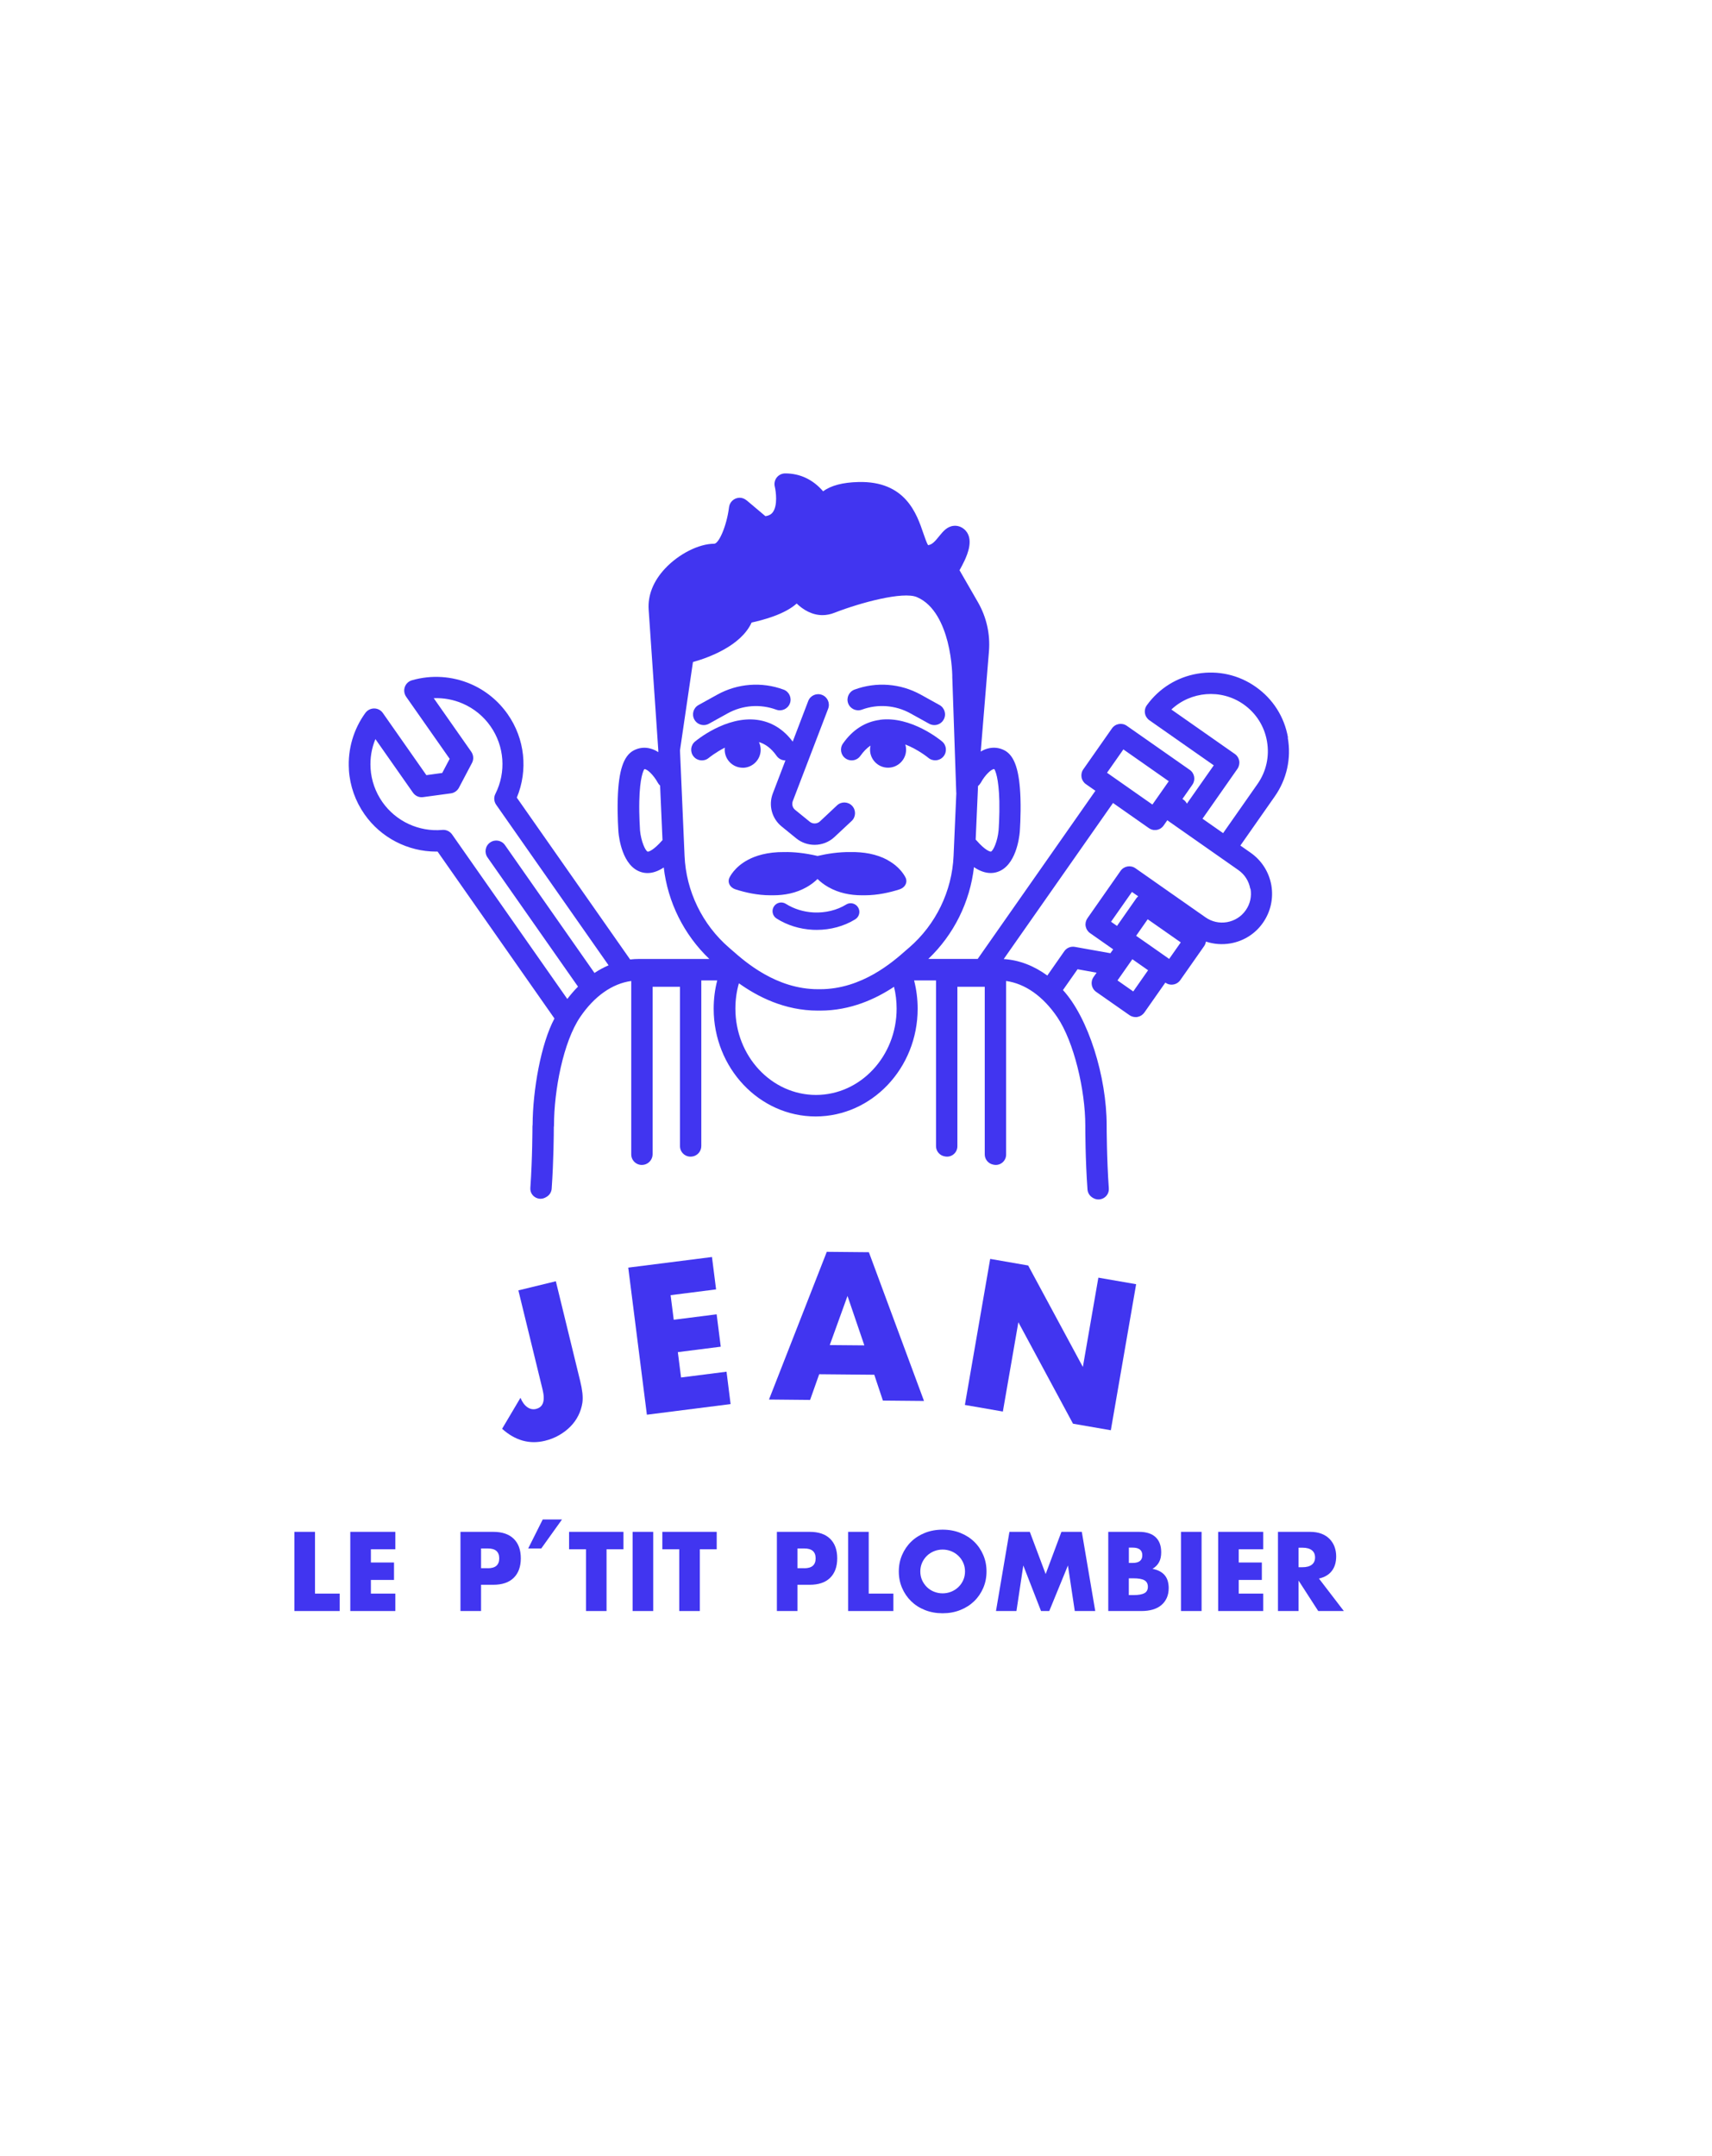 <svg width="162" height="204" viewBox="0 0 162 204" fill="none" xmlns="http://www.w3.org/2000/svg">
<g filter="url(#filter0_d_42_2)">
<rect width="156" height="198" rx="70" fill="white"/>
</g>
<path d="M29.807 144.936H27.857V152.428H32.141V150.779H29.807V144.936Z" fill="#4135F0"/>
<path d="M33.147 152.428H37.41V150.779H35.096V149.486H37.284V147.837H35.096V146.585H37.41V144.936H33.147V152.428Z" fill="#4135F0"/>
<path d="M46.672 144.936H43.572V152.428H45.521V149.944H46.676C47.519 149.944 48.163 149.726 48.609 149.288C49.055 148.85 49.282 148.234 49.282 147.44C49.282 146.646 49.059 146.03 48.609 145.592C48.163 145.155 47.519 144.936 46.676 144.936H46.672ZM46.166 148.376H45.521V146.508H46.166C46.883 146.508 47.24 146.82 47.24 147.444C47.24 148.068 46.883 148.38 46.166 148.38V148.376Z" fill="#4135F0"/>
<path d="M49.982 146.508H51.218L53.18 143.765H51.356L49.982 146.508Z" fill="#4135F0"/>
<path d="M53.85 146.585H55.45V152.428H57.395V146.585H58.996V144.936H53.85V146.585Z" fill="#4135F0"/>
<path d="M61.81 144.936H59.861V152.428H61.81V144.936Z" fill="#4135F0"/>
<path d="M62.674 146.585H64.275V152.428H66.22V146.585H67.82V144.936H62.674V146.585Z" fill="#4135F0"/>
<path d="M76.614 144.936H73.514V152.428H75.463V149.944H76.618C77.461 149.944 78.105 149.726 78.551 149.288C78.996 148.85 79.223 148.234 79.223 147.44C79.223 146.646 79 146.03 78.551 145.592C78.105 145.155 77.461 144.936 76.618 144.936H76.614ZM76.107 148.376H75.463V146.508H76.107C76.824 146.508 77.181 146.82 77.181 147.444C77.181 148.068 76.824 148.38 76.107 148.38V148.376Z" fill="#4135F0"/>
<path d="M82.203 144.936H80.254V152.428H84.537V150.779H82.203V144.936Z" fill="#4135F0"/>
<path d="M92.183 145.872C91.814 145.515 91.376 145.236 90.866 145.033C90.355 144.83 89.8 144.729 89.196 144.729C88.593 144.729 88.029 144.83 87.523 145.033C87.016 145.236 86.579 145.515 86.214 145.872C85.849 146.228 85.565 146.65 85.359 147.128C85.152 147.61 85.051 148.125 85.051 148.684C85.051 149.243 85.152 149.758 85.359 150.24C85.565 150.722 85.849 151.14 86.214 151.496C86.579 151.853 87.012 152.133 87.523 152.335C88.033 152.538 88.588 152.639 89.196 152.639C89.804 152.639 90.355 152.538 90.866 152.335C91.376 152.133 91.814 151.853 92.183 151.496C92.552 151.14 92.835 150.718 93.042 150.24C93.249 149.758 93.35 149.243 93.35 148.684C93.35 148.125 93.249 147.61 93.042 147.128C92.835 146.646 92.552 146.228 92.183 145.872ZM91.145 149.511C91.032 149.762 90.878 149.981 90.683 150.167C90.489 150.354 90.262 150.496 90.007 150.601C89.751 150.702 89.48 150.755 89.196 150.755C88.913 150.755 88.641 150.702 88.386 150.601C88.13 150.5 87.908 150.354 87.713 150.167C87.523 149.981 87.369 149.762 87.255 149.511C87.142 149.26 87.085 148.984 87.085 148.684C87.085 148.384 87.142 148.113 87.255 147.857C87.369 147.606 87.519 147.387 87.713 147.201C87.904 147.015 88.13 146.873 88.386 146.767C88.641 146.666 88.913 146.613 89.196 146.613C89.48 146.613 89.751 146.666 90.007 146.767C90.262 146.869 90.489 147.015 90.683 147.201C90.878 147.387 91.032 147.606 91.145 147.857C91.259 148.109 91.316 148.384 91.316 148.684C91.316 148.984 91.259 149.256 91.145 149.511Z" fill="#4135F0"/>
<path d="M100.438 144.936L98.947 148.931L97.447 144.936H95.519L94.246 152.428H96.183L96.831 148.117L98.509 152.428H99.287L101.054 148.117L101.702 152.428H103.639L102.367 144.936H100.438Z" fill="#4135F0"/>
<path d="M110.244 149.081C110.123 148.923 109.961 148.789 109.766 148.68C109.572 148.571 109.333 148.49 109.057 148.437C109.337 148.267 109.543 148.056 109.677 147.805C109.815 147.558 109.88 147.242 109.88 146.865C109.88 146.241 109.701 145.767 109.345 145.434C108.988 145.102 108.461 144.936 107.773 144.936H104.871V152.428H108.003C108.401 152.428 108.757 152.384 109.077 152.291C109.397 152.197 109.665 152.06 109.888 151.873C110.111 151.687 110.281 151.46 110.406 151.188C110.528 150.917 110.589 150.605 110.589 150.252C110.589 150.025 110.56 149.815 110.508 149.616C110.455 149.418 110.366 149.239 110.244 149.081ZM106.82 146.427H107.177C107.785 146.427 108.093 146.67 108.093 147.152C108.093 147.635 107.789 147.878 107.177 147.878H106.82V146.427ZM108.299 150.731C108.089 150.856 107.736 150.921 107.246 150.921H106.816V149.333H107.246C107.736 149.333 108.089 149.397 108.299 149.523C108.51 149.649 108.619 149.851 108.619 150.131C108.619 150.41 108.514 150.613 108.299 150.739V150.731Z" fill="#4135F0"/>
<path d="M113.701 144.936H111.752V152.428H113.701V144.936Z" fill="#4135F0"/>
<path d="M115.27 152.428H119.533V150.779H117.215V149.486H119.403V147.837H117.215V146.585H119.533V144.936H115.27V152.428Z" fill="#4135F0"/>
<path d="M124.808 149.357C125.343 149.231 125.752 148.992 126.023 148.636C126.299 148.283 126.437 147.817 126.437 147.25C126.437 146.934 126.384 146.634 126.283 146.354C126.181 146.074 126.027 145.831 125.825 145.621C125.622 145.41 125.367 145.24 125.055 145.118C124.743 144.997 124.378 144.936 123.961 144.936H120.93V152.428H122.879V149.547L124.739 152.428H127.162L124.808 149.357ZM124.131 148.044C123.924 148.202 123.633 148.283 123.248 148.283H122.879V146.435H123.248C123.633 146.435 123.928 146.516 124.131 146.674C124.338 146.832 124.439 147.063 124.439 147.359C124.439 147.655 124.338 147.886 124.131 148.044Z" fill="#4135F0"/>
<path d="M50.733 133.306C50.433 133.379 50.15 133.322 49.886 133.132C49.623 132.941 49.412 132.649 49.25 132.252L47.512 135.186C48.756 136.3 50.105 136.677 51.564 136.321C52.046 136.203 52.492 136.029 52.901 135.794C53.31 135.559 53.667 135.287 53.975 134.975C54.283 134.663 54.534 134.315 54.725 133.93C54.919 133.545 55.045 133.14 55.11 132.714C55.146 132.451 55.146 132.143 55.11 131.794C55.069 131.446 55 131.073 54.903 130.676L52.597 121.226L49.052 122.089L51.345 131.486C51.6 132.536 51.398 133.14 50.733 133.302V133.306Z" fill="#4135F0"/>
<path d="M64.446 130.331L64.142 127.933L68.202 127.418L67.813 124.354L63.753 124.869L63.457 122.543L67.76 121.996L67.371 118.932L59.449 119.937L61.212 133.853L69.134 132.848L68.749 129.784L64.446 130.331Z" fill="#4135F0"/>
<path d="M77.519 130.024L82.73 130.072L83.545 132.516L87.435 132.552L82.219 118.479L78.236 118.442L72.766 132.418L76.656 132.455L77.515 130.028L77.519 130.024ZM80.193 122.608L81.79 127.292L78.516 127.264L80.198 122.612L80.193 122.608Z" fill="#4135F0"/>
<path d="M96.364 125.104L101.535 134.704L105.113 135.324L107.508 121.506L103.934 120.886L102.467 129.335L97.292 119.735L93.698 119.111L91.303 132.929L94.897 133.553L96.364 125.104Z" fill="#4135F0"/>
<path d="M121.877 69.783C121.533 67.821 120.447 66.12 118.818 64.981C117.209 63.85 115.252 63.413 113.311 63.741C111.374 64.069 109.672 65.131 108.521 66.727C108.363 66.946 108.298 67.222 108.343 67.485C108.387 67.752 108.541 67.992 108.76 68.146L114.855 72.413L112.31 76.039C112.237 75.885 112.124 75.756 111.986 75.659L111.889 75.594L112.829 74.248C113.149 73.79 113.039 73.158 112.582 72.842L106.625 68.672C106.167 68.352 105.539 68.462 105.219 68.92L102.512 72.785C102.354 73.004 102.297 73.28 102.341 73.543C102.386 73.807 102.54 74.042 102.755 74.192L103.654 74.82L92.515 90.729H87.843C90.254 88.435 91.785 85.343 92.162 82.045C92.709 82.414 93.236 82.6 93.743 82.6C93.957 82.6 94.168 82.568 94.379 82.499C96.121 81.935 96.445 79.281 96.494 78.746C96.498 78.681 96.616 77.166 96.563 75.529C96.478 72.919 96.02 71.529 95.08 71.01C94.561 70.731 93.99 70.67 93.418 70.836C93.2 70.897 92.997 70.994 92.802 71.112L93.581 61.621C93.71 60.005 93.354 58.404 92.547 56.994L90.797 53.955C90.942 53.695 91.117 53.367 91.279 53.023C91.518 52.496 92.243 50.903 91.222 50.06C90.938 49.825 90.59 49.716 90.241 49.752C89.613 49.817 89.24 50.279 88.876 50.725C88.487 51.215 88.191 51.544 87.818 51.58C87.689 51.369 87.514 50.867 87.38 50.478C86.748 48.618 85.691 45.493 81.225 45.607C79.746 45.643 78.628 45.935 77.89 46.486C76.926 45.372 75.71 44.792 74.3 44.792C73.988 44.792 73.696 44.934 73.501 45.177C73.307 45.425 73.242 45.745 73.315 46.045C73.421 46.474 73.611 47.848 73.112 48.484C73.011 48.614 72.833 48.78 72.428 48.837L70.677 47.362C70.454 47.175 70.166 47.066 69.879 47.102C69.405 47.159 69.044 47.528 68.987 47.986C68.756 49.813 68.011 51.446 67.581 51.446C66.135 51.446 64.222 52.411 62.929 53.797C61.819 54.984 61.284 56.333 61.381 57.695L62.293 70.998V71.165C62.082 71.023 61.847 70.913 61.596 70.84C61.029 70.67 60.457 70.735 59.939 71.015C58.998 71.533 58.537 72.923 58.456 75.533C58.403 77.166 58.52 78.686 58.524 78.75V78.758C58.573 79.285 58.897 81.939 60.64 82.503C60.85 82.572 61.061 82.604 61.276 82.604C61.77 82.604 62.281 82.426 62.808 82.077C63.189 85.368 64.724 88.447 67.123 90.733H60.465C60.182 90.733 59.902 90.749 59.627 90.781L48.904 75.468C49.982 72.871 49.67 69.892 48.037 67.57C47.154 66.31 45.946 65.321 44.54 64.717C42.785 63.96 40.812 63.838 38.98 64.365C38.664 64.454 38.413 64.693 38.308 64.997C38.198 65.305 38.247 65.645 38.429 65.917L42.55 71.797L41.845 73.134L40.346 73.341L36.225 67.457C36.034 67.189 35.73 67.031 35.406 67.031C35.082 67.031 34.774 67.185 34.58 67.445C33.453 68.989 32.898 70.889 33.016 72.798V72.867C33.117 74.366 33.627 75.812 34.495 77.048C36.042 79.261 38.595 80.574 41.274 80.574H41.408L52.466 96.365C51.186 98.748 50.416 103.149 50.4 106.395C50.392 106.452 50.383 106.504 50.383 106.569C50.383 106.614 50.383 109.6 50.185 112.392C50.132 113.154 50.939 113.665 51.607 113.304C51.632 113.292 51.656 113.276 51.68 113.263C51.98 113.105 52.179 112.81 52.203 112.469C52.389 109.847 52.406 107.165 52.406 106.65C52.414 106.602 52.422 106.549 52.422 106.492C52.422 103.161 53.305 98.57 54.902 96.224C56.243 94.25 57.937 93.063 59.732 92.816V109.223C59.732 109.855 60.316 110.33 60.935 110.2H60.948C61.418 110.099 61.754 109.685 61.754 109.207V93.363H64.344V108.437C64.344 109.045 64.878 109.511 65.478 109.426H65.498C65.993 109.357 66.362 108.932 66.362 108.433V92.763H67.869C67.642 93.63 67.533 94.53 67.533 95.442C67.533 101.062 71.864 105.633 77.181 105.633C82.498 105.633 86.834 101.062 86.834 95.442C86.834 94.53 86.72 93.63 86.497 92.763H88.572V108.445C88.572 108.94 88.941 109.353 89.431 109.418C89.451 109.418 89.467 109.422 89.488 109.426C90.075 109.507 90.594 109.045 90.594 108.453V93.363H93.183V109.227C93.183 109.693 93.516 110.095 93.974 110.188C93.994 110.188 94.01 110.196 94.03 110.2C94.638 110.326 95.205 109.86 95.205 109.24V92.816C97.001 93.067 98.694 94.254 100.036 96.224C101.632 98.574 102.698 103.157 102.698 106.492C102.698 106.508 102.702 106.52 102.702 106.537C102.702 106.545 102.698 106.557 102.698 106.565C102.698 106.76 102.698 109.701 102.905 112.542C102.929 112.883 103.132 113.182 103.432 113.344C103.44 113.349 103.452 113.357 103.46 113.361C104.149 113.738 104.975 113.219 104.923 112.437C104.724 109.633 104.72 106.614 104.72 106.569C104.72 106.553 104.72 106.537 104.72 106.525C104.72 106.512 104.72 106.504 104.72 106.492C104.72 101.868 102.986 96.293 100.583 93.675L101.965 91.705L103.768 92.03L103.48 92.439C103.16 92.901 103.269 93.529 103.731 93.849L106.876 96.049C107.05 96.167 107.249 96.232 107.455 96.232C107.512 96.232 107.573 96.232 107.634 96.22C107.897 96.171 108.132 96.021 108.286 95.802L110.268 92.974H110.28C110.458 93.103 110.657 93.164 110.855 93.164C111.175 93.164 111.487 93.018 111.686 92.735L113.943 89.517C114.032 89.388 114.089 89.238 114.113 89.088C114.859 89.335 115.653 89.396 116.443 89.258C117.695 89.039 118.786 88.346 119.511 87.305C120.236 86.263 120.516 85.003 120.301 83.751C120.078 82.503 119.385 81.413 118.344 80.683L117.371 80.002L120.625 75.355C121.764 73.73 122.202 71.756 121.857 69.799L121.877 69.783ZM92.535 74.568L92.551 74.362C92.653 74.281 92.746 74.171 92.815 74.05C93.22 73.304 93.844 72.729 94.087 72.769C94.172 72.899 94.508 73.555 94.565 75.812C94.594 77.198 94.5 78.475 94.492 78.572C94.395 79.609 93.986 80.497 93.771 80.574C93.702 80.594 93.236 80.477 92.401 79.516C92.377 79.488 92.353 79.463 92.324 79.439L92.539 74.568H92.535ZM62.658 79.52C61.819 80.477 61.361 80.598 61.288 80.578C61.069 80.505 60.664 79.618 60.563 78.576C60.563 78.479 60.465 77.198 60.494 75.817C60.542 73.555 60.883 72.903 60.972 72.773C61.211 72.733 61.835 73.308 62.244 74.054C62.301 74.159 62.374 74.252 62.463 74.329L62.69 79.492C62.69 79.492 62.67 79.512 62.662 79.52H62.658ZM56.255 92.058L47.786 79.962C47.466 79.5 46.838 79.391 46.38 79.711C45.918 80.031 45.808 80.659 46.129 81.121L54.695 93.351C54.338 93.707 54.002 94.1 53.682 94.518L42.777 78.949C42.583 78.677 42.275 78.519 41.947 78.519C41.918 78.519 41.89 78.519 41.858 78.523C39.637 78.722 37.461 77.709 36.184 75.885C35.528 74.945 35.139 73.851 35.066 72.713V72.688C35.005 71.74 35.163 70.796 35.524 69.929L39.078 74.998C39.297 75.31 39.665 75.476 40.042 75.419L42.668 75.063C42.992 75.018 43.272 74.82 43.426 74.532L44.662 72.186C44.84 71.849 44.812 71.444 44.597 71.132L41.043 66.059C41.971 66.022 42.907 66.188 43.774 66.565C44.84 67.023 45.752 67.765 46.416 68.717C47.737 70.601 47.912 73.053 46.878 75.111C46.708 75.44 46.74 75.837 46.951 76.141L57.588 91.333C57.13 91.531 56.689 91.766 56.263 92.05L56.255 92.058ZM77.218 103.599C73.011 103.599 69.587 99.936 69.587 95.429C69.587 94.607 69.697 93.808 69.919 93.035C71.678 94.287 74.223 95.62 77.396 95.62C77.432 95.62 77.465 95.616 77.501 95.616C77.534 95.616 77.57 95.62 77.602 95.62C80.496 95.62 82.87 94.51 84.597 93.367C84.763 94.035 84.844 94.728 84.844 95.429C84.844 99.936 81.42 103.599 77.209 103.599H77.218ZM86.015 89.667C85.934 89.736 85.837 89.821 85.735 89.91C84.483 91.016 81.553 93.594 77.606 93.594C77.574 93.594 77.538 93.594 77.505 93.594C77.469 93.594 77.436 93.594 77.4 93.594C73.457 93.594 70.523 91.013 69.271 89.91C69.17 89.821 69.072 89.736 68.991 89.667C66.459 87.483 64.919 84.314 64.777 80.975L64.344 70.994L65.571 62.639C67.006 62.237 70.102 61.131 71.123 58.902C71.629 58.793 72.387 58.602 73.157 58.327C74.121 57.978 74.871 57.569 75.386 57.103C76.014 57.707 76.853 58.201 77.829 58.201C78.198 58.201 78.591 58.128 78.992 57.966C81.428 57.018 85.448 55.936 86.76 56.495C88.454 57.213 89.269 59.186 89.666 60.714C90.124 62.505 90.12 64.138 90.112 64.158C90.112 64.17 90.116 64.186 90.116 64.203L90.485 74.962C90.485 74.994 90.489 75.026 90.493 75.059L90.233 80.975C90.091 84.314 88.552 87.483 86.019 89.667H86.015ZM106.301 70.905L110.596 73.916L109.048 76.124L104.753 73.114L106.301 70.905ZM107.237 93.808L105.745 92.763L107.151 90.757L108.639 91.799L107.237 93.805V93.808ZM105.697 87.605L105.133 87.212L107.111 84.391L107.703 84.804C107.638 84.861 107.581 84.922 107.524 84.995L105.697 87.609V87.605ZM110.636 90.733L110.628 90.725L108.687 89.363L107.508 88.541L108.602 86.976L111.731 89.165L110.632 90.729L110.636 90.733ZM118.332 84.087C118.457 84.804 118.299 85.53 117.878 86.126C117.667 86.425 117.408 86.677 117.108 86.863C116.808 87.053 116.472 87.183 116.115 87.248C115.398 87.374 114.672 87.216 114.073 86.794L113.607 86.466H113.603L110.859 84.545L107.443 82.15C106.985 81.83 106.353 81.939 106.033 82.401L102.901 86.879C102.747 87.098 102.686 87.37 102.73 87.633C102.779 87.9 102.929 88.135 103.144 88.285L105.336 89.821L105.073 90.19L101.713 89.59C101.324 89.521 100.931 89.679 100.708 90.004L99.104 92.301C97.856 91.389 96.458 90.834 94.978 90.741L105.32 75.975L108.72 78.357C108.744 78.374 108.768 78.39 108.797 78.402C108.805 78.41 108.813 78.414 108.825 78.418C108.841 78.426 108.857 78.438 108.878 78.446C108.886 78.446 108.898 78.454 108.91 78.459C108.926 78.467 108.947 78.475 108.963 78.479C108.975 78.483 108.987 78.487 109.003 78.495C109.024 78.499 109.048 78.507 109.072 78.511C109.084 78.515 109.097 78.515 109.109 78.519C109.125 78.519 109.141 78.523 109.157 78.528C109.17 78.528 109.182 78.528 109.198 78.531C109.214 78.531 109.23 78.531 109.251 78.531H109.34C109.34 78.531 109.36 78.531 109.372 78.531C109.396 78.531 109.425 78.528 109.449 78.523C109.486 78.515 109.522 78.511 109.559 78.499C109.567 78.499 109.571 78.495 109.575 78.495C109.599 78.487 109.627 78.479 109.652 78.467C109.652 78.467 109.664 78.463 109.668 78.459C109.692 78.451 109.717 78.442 109.741 78.43C109.745 78.426 109.749 78.422 109.753 78.422C109.777 78.41 109.802 78.394 109.826 78.382L109.834 78.374C109.858 78.357 109.883 78.341 109.903 78.325C109.907 78.325 109.911 78.325 109.911 78.317C109.935 78.301 109.96 78.28 109.98 78.26C109.98 78.26 109.988 78.252 109.992 78.244C110.012 78.228 110.029 78.207 110.045 78.191C110.069 78.163 110.089 78.138 110.106 78.11L110.462 77.604C110.491 77.632 110.519 77.652 110.551 77.677L117.185 82.324C117.781 82.742 118.178 83.37 118.307 84.087H118.332ZM118.992 74.179L115.738 78.827L113.789 77.462L117.092 72.745C117.246 72.522 117.306 72.251 117.262 71.987C117.213 71.72 117.063 71.485 116.844 71.335L110.843 67.132C112.671 65.41 115.536 65.147 117.663 66.634C118.85 67.465 119.641 68.705 119.888 70.131C120.139 71.558 119.823 72.996 118.992 74.179Z" fill="#4135F0"/>
<path d="M70.274 72.644C71.214 72.644 71.98 71.878 71.98 70.938C71.98 70.678 71.919 70.431 71.818 70.212C72.462 70.407 73.009 70.836 73.487 71.517C73.686 71.797 73.998 71.947 74.314 71.947C74.314 71.947 74.318 71.947 74.322 71.947L73.127 75.075C72.701 76.189 73.037 77.445 73.965 78.199L75.347 79.322C75.85 79.731 76.466 79.934 77.082 79.934C77.762 79.934 78.439 79.686 78.966 79.192L80.587 77.677C80.996 77.296 81.016 76.655 80.635 76.246C80.254 75.841 79.614 75.817 79.209 76.197L77.588 77.717C77.321 77.964 76.907 77.98 76.624 77.749L75.242 76.627C74.995 76.428 74.906 76.092 75.019 75.796L78.366 67.052C78.565 66.529 78.305 65.945 77.783 65.747C77.26 65.548 76.676 65.807 76.478 66.33L75.011 70.168C74.115 68.976 72.981 68.287 71.639 68.109C68.702 67.724 65.885 70.062 65.764 70.164C65.338 70.524 65.281 71.156 65.642 71.586C65.999 72.011 66.639 72.068 67.064 71.712C67.077 71.704 67.701 71.189 68.588 70.739C68.58 70.804 68.576 70.869 68.576 70.933C68.576 71.874 69.342 72.639 70.282 72.639L70.274 72.644Z" fill="#4135F0"/>
<path d="M81.553 67.145C83.065 66.585 84.743 66.715 86.153 67.497L87.924 68.478C88.078 68.563 88.248 68.603 88.414 68.603C88.77 68.603 89.115 68.417 89.297 68.081C89.569 67.59 89.391 66.978 88.904 66.707L87.133 65.726C85.209 64.661 82.919 64.486 80.856 65.248C80.334 65.443 80.066 66.022 80.257 66.545C80.451 67.068 81.031 67.335 81.553 67.145Z" fill="#4135F0"/>
<path d="M66.59 68.603C66.756 68.603 66.922 68.563 67.08 68.478L68.851 67.497C70.261 66.715 71.939 66.59 73.45 67.145C73.973 67.339 74.556 67.068 74.747 66.545C74.941 66.022 74.67 65.439 74.147 65.248C72.084 64.486 69.795 64.661 67.87 65.726L66.099 66.707C65.609 66.978 65.435 67.59 65.706 68.081C65.888 68.413 66.237 68.603 66.59 68.603Z" fill="#4135F0"/>
<path d="M83.273 68.109C81.859 68.291 80.679 69.049 79.763 70.354C79.443 70.812 79.553 71.44 80.011 71.76C80.189 71.886 80.392 71.943 80.59 71.943C80.91 71.943 81.222 71.793 81.417 71.513C81.709 71.1 82.025 70.78 82.373 70.544C82.345 70.67 82.329 70.8 82.329 70.93C82.329 71.87 83.094 72.635 84.034 72.635C84.975 72.635 85.74 71.87 85.74 70.93C85.74 70.759 85.716 70.597 85.668 70.439C86.883 70.913 87.823 71.683 87.848 71.704C88.273 72.06 88.909 72.007 89.27 71.578C89.631 71.152 89.574 70.512 89.148 70.156C89.031 70.054 86.211 67.72 83.273 68.101V68.109Z" fill="#4135F0"/>
<path d="M80.07 85.582C79.199 86.121 78.1 86.385 76.998 86.332C76.038 86.284 75.126 86 74.364 85.518C73.979 85.274 73.473 85.388 73.23 85.769C72.987 86.15 73.1 86.66 73.481 86.903C74.482 87.54 75.669 87.908 76.913 87.973C77.039 87.981 77.16 87.981 77.286 87.981C78.595 87.981 79.875 87.633 80.929 86.98C81.314 86.741 81.436 86.235 81.196 85.85C80.957 85.465 80.451 85.343 80.066 85.582H80.07Z" fill="#4135F0"/>
<path d="M83.984 81.368C82.918 80.789 81.691 80.602 80.495 80.618C79.381 80.602 78.283 80.772 77.363 80.987C76.143 80.704 75.102 80.602 74.218 80.618C72.597 80.602 71.471 80.975 70.741 81.372C69.469 82.065 69.052 82.981 69.007 83.082C68.825 83.512 69.088 83.986 69.599 84.148C70.535 84.448 71.69 84.707 72.885 84.707C72.934 84.707 72.986 84.707 73.035 84.707C73.084 84.707 73.132 84.707 73.177 84.707C74.239 84.707 75.333 84.504 76.329 83.937C76.759 83.694 77.095 83.423 77.359 83.167C77.622 83.423 77.958 83.694 78.388 83.937C79.385 84.501 80.479 84.707 81.541 84.707C81.589 84.707 81.638 84.707 81.683 84.707C81.731 84.707 81.784 84.707 81.832 84.707C83.028 84.707 84.183 84.448 85.119 84.148C85.629 83.982 85.893 83.512 85.71 83.082C85.666 82.981 85.248 82.065 83.976 81.372L83.984 81.368Z" fill="#4135F0"/>
<defs>
<filter id="filter0_d_42_2" x="0" y="0" width="162" height="204" filterUnits="userSpaceOnUse" color-interpolation-filters="sRGB">
<feFlood flood-opacity="0" result="BackgroundImageFix"/>
<feColorMatrix in="SourceAlpha" type="matrix" values="0 0 0 0 0 0 0 0 0 0 0 0 0 0 0 0 0 0 127 0" result="hardAlpha"/>
<feOffset dx="6" dy="6"/>
<feComposite in2="hardAlpha" operator="out"/>
<feColorMatrix type="matrix" values="0 0 0 0 0 0 0 0 0 0 0 0 0 0 0 0 0 0 1 0"/>
<feBlend mode="normal" in2="BackgroundImageFix" result="effect1_dropShadow_42_2"/>
<feBlend mode="normal" in="SourceGraphic" in2="effect1_dropShadow_42_2" result="shape"/>
</filter>
</defs>
</svg>
